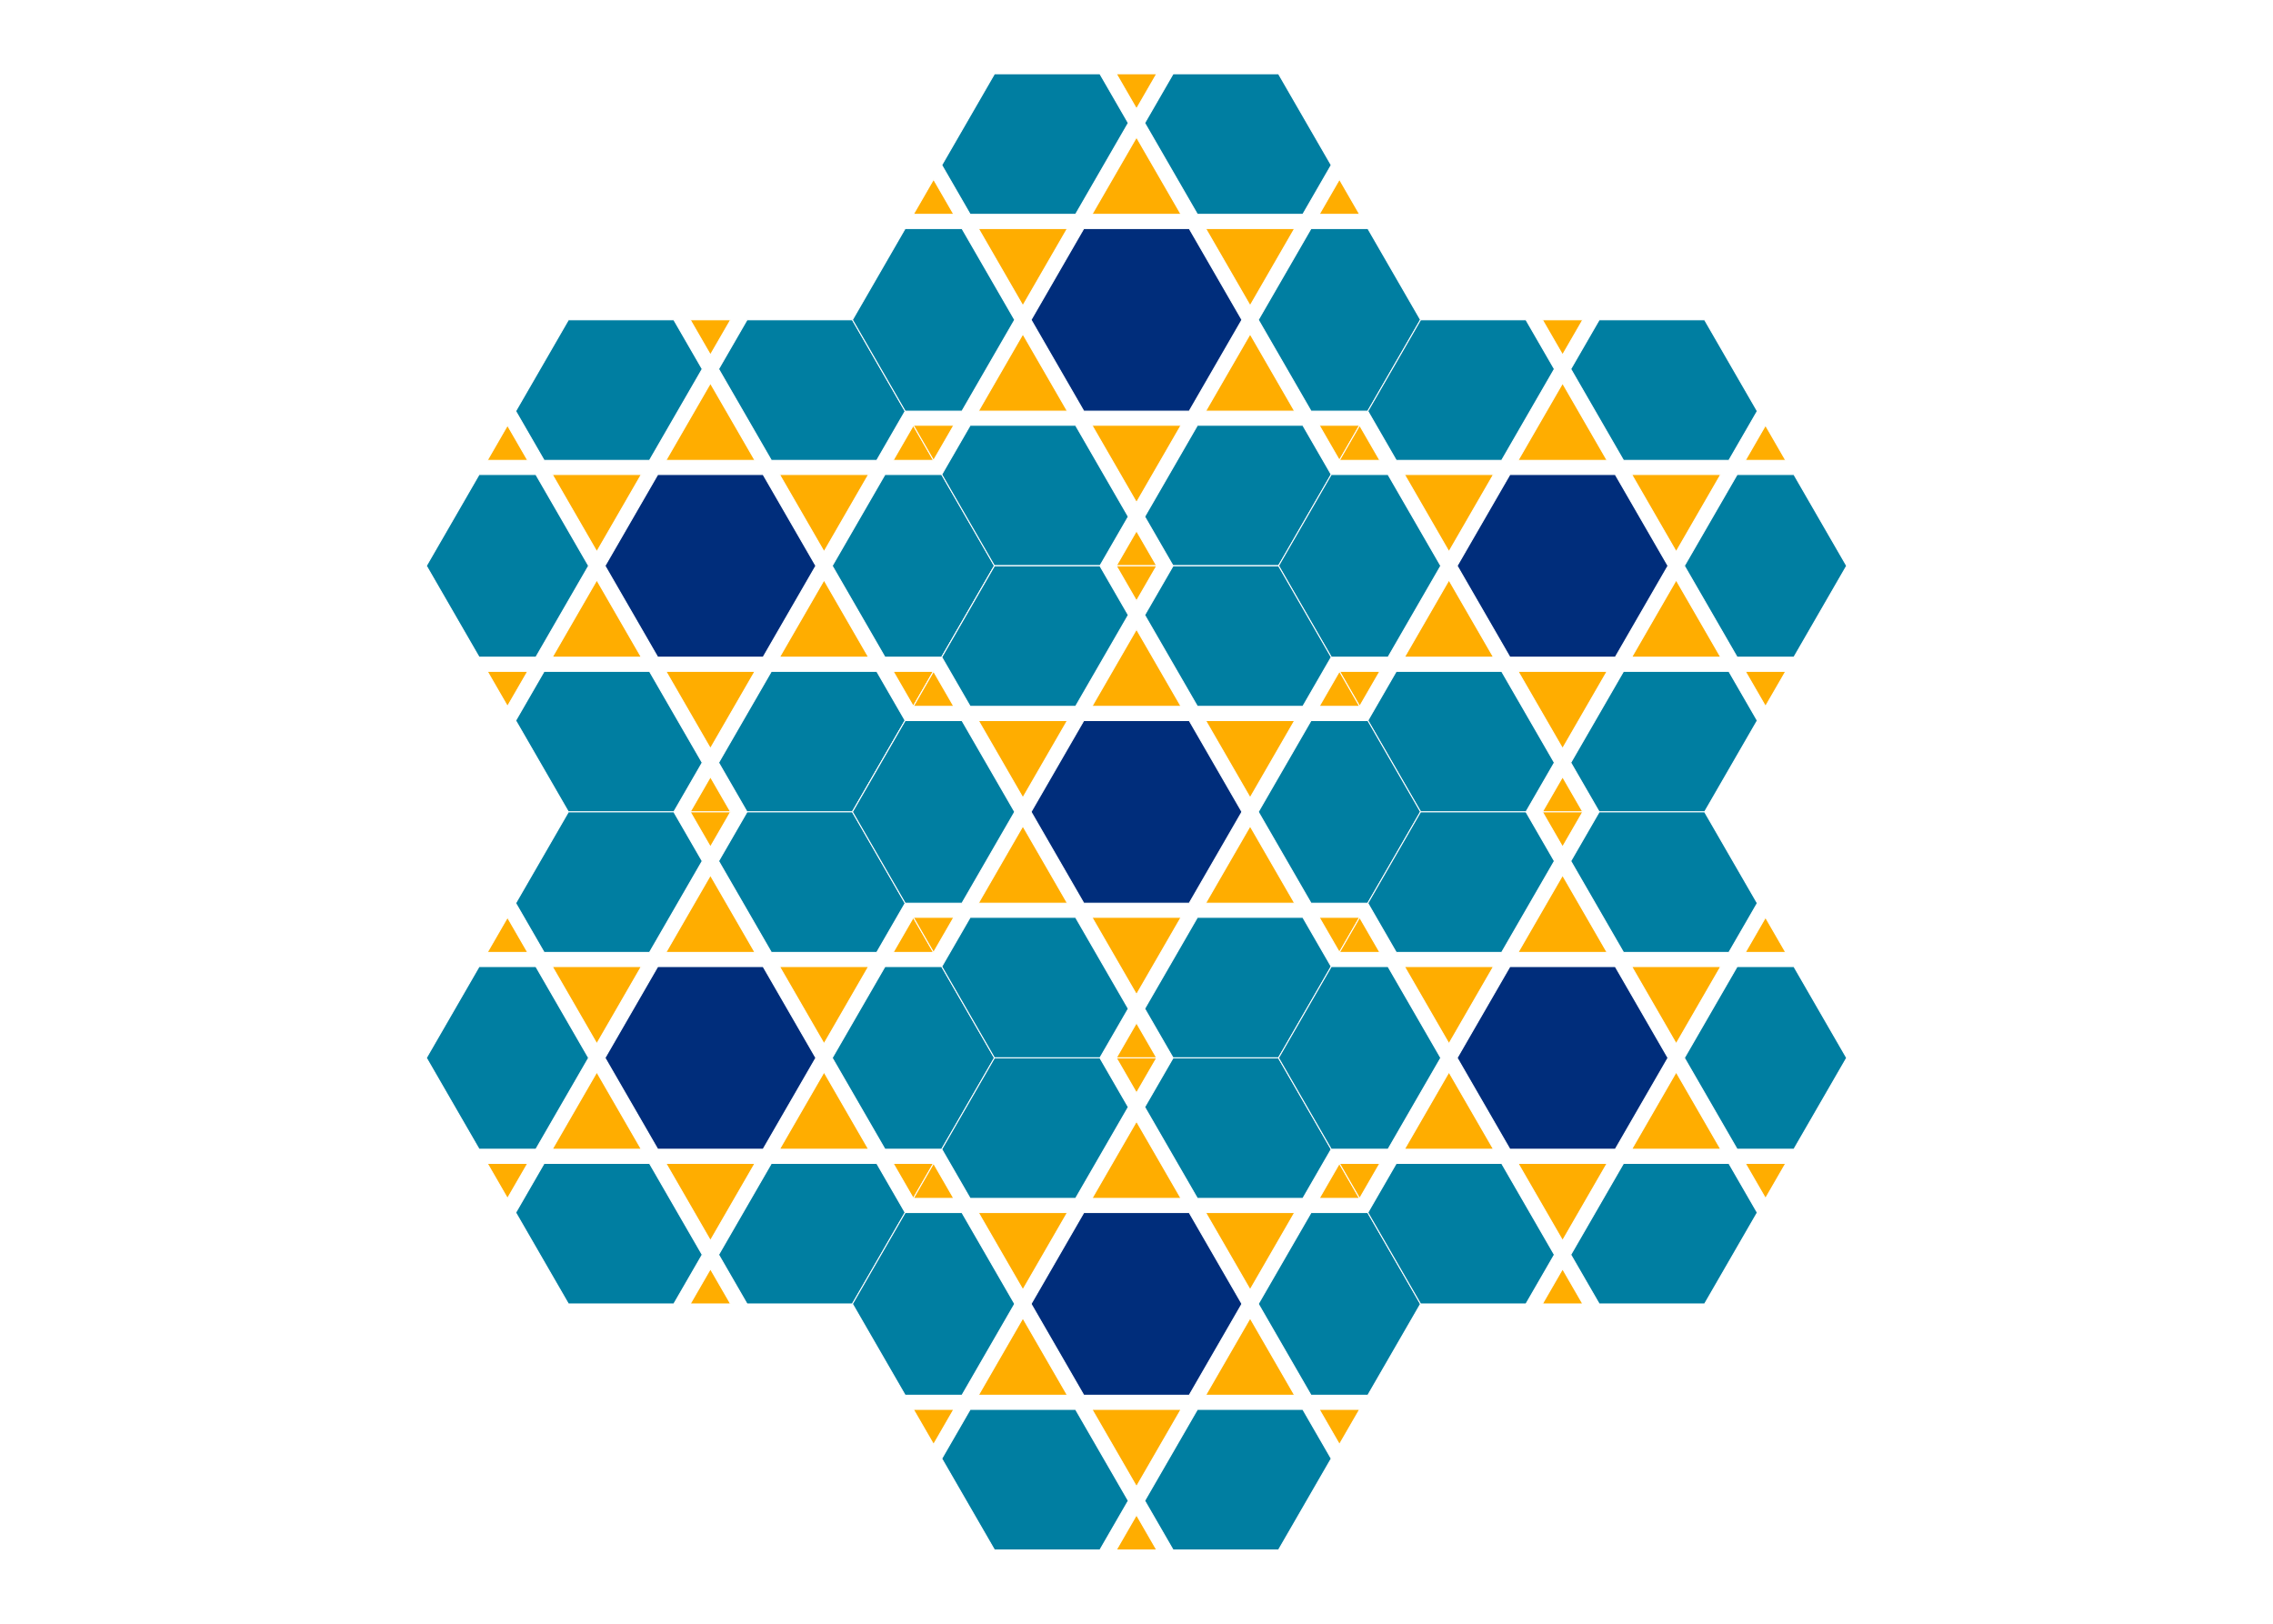 <?xml version="1.0" encoding="UTF-8"?>
<svg xmlns="http://www.w3.org/2000/svg" xmlns:xlink="http://www.w3.org/1999/xlink" width="504pt" height="360pt" viewBox="0 0 504 360" version="1.1">
<g id="surface66">
<rect x="0" y="0" width="504" height="360" style="fill:rgb(100%,100%,100%);fill-opacity:1;stroke:none;"/>
<path style="fill-rule:evenodd;fill:rgb(100%,67.843%,0%);fill-opacity:1;stroke-width:0.213;stroke-linecap:butt;stroke-linejoin:round;stroke:rgb(100%,100%,100%);stroke-opacity:1;stroke-miterlimit:10;" d="M 162.004 180 L 153.043 180 L 157.523 172.238 Z M 162.004 180 "/>
<path style="fill-rule:evenodd;fill:rgb(100%,67.843%,0%);fill-opacity:1;stroke-width:0.213;stroke-linecap:butt;stroke-linejoin:round;stroke:rgb(100%,100%,100%);stroke-opacity:1;stroke-miterlimit:10;" d="M 108.047 148.848 L 117.008 148.848 L 112.527 156.605 Z M 108.047 148.848 "/>
<path style="fill-rule:evenodd;fill:rgb(100%,67.843%,0%);fill-opacity:1;stroke-width:0.213;stroke-linecap:butt;stroke-linejoin:round;stroke:rgb(100%,100%,100%);stroke-opacity:1;stroke-miterlimit:10;" d="M 108.047 102.062 L 112.527 94.301 L 117.008 102.062 Z M 108.047 102.062 "/>
<path style="fill-rule:evenodd;fill:rgb(100%,67.843%,0%);fill-opacity:1;stroke-width:0.213;stroke-linecap:butt;stroke-linejoin:round;stroke:rgb(100%,100%,100%);stroke-opacity:1;stroke-miterlimit:10;" d="M 153.043 70.91 L 162.004 70.91 L 157.523 78.668 Z M 153.043 70.91 "/>
<path style="fill-rule:evenodd;fill:rgb(100%,67.843%,0%);fill-opacity:1;stroke-width:0.213;stroke-linecap:butt;stroke-linejoin:round;stroke:rgb(100%,100%,100%);stroke-opacity:1;stroke-miterlimit:10;" d="M 202.523 94.301 L 207.004 102.062 L 198.043 102.062 Z M 202.523 94.301 "/>
<path style="fill-rule:evenodd;fill:rgb(100%,67.843%,0%);fill-opacity:1;stroke-width:0.213;stroke-linecap:butt;stroke-linejoin:round;stroke:rgb(100%,100%,100%);stroke-opacity:1;stroke-miterlimit:10;" d="M 207.004 148.848 L 202.523 156.605 L 198.043 148.848 Z M 207.004 148.848 "/>
<path style="fill-rule:evenodd;fill:rgb(100%,67.843%,0%);fill-opacity:1;stroke-width:0.213;stroke-linecap:butt;stroke-linejoin:round;stroke:rgb(100%,100%,100%);stroke-opacity:1;stroke-miterlimit:10;" d="M 256.48 125.453 L 247.52 125.453 L 252 117.695 Z M 256.48 125.453 "/>
<path style="fill-rule:evenodd;fill:rgb(100%,67.843%,0%);fill-opacity:1;stroke-width:0.213;stroke-linecap:butt;stroke-linejoin:round;stroke:rgb(100%,100%,100%);stroke-opacity:1;stroke-miterlimit:10;" d="M 202.523 94.301 L 211.484 94.301 L 207.004 102.062 Z M 202.523 94.301 "/>
<path style="fill-rule:evenodd;fill:rgb(100%,67.843%,0%);fill-opacity:1;stroke-width:0.213;stroke-linecap:butt;stroke-linejoin:round;stroke:rgb(100%,100%,100%);stroke-opacity:1;stroke-miterlimit:10;" d="M 202.523 47.516 L 207.004 39.758 L 211.484 47.516 Z M 202.523 47.516 "/>
<path style="fill-rule:evenodd;fill:rgb(100%,67.843%,0%);fill-opacity:1;stroke-width:0.213;stroke-linecap:butt;stroke-linejoin:round;stroke:rgb(100%,100%,100%);stroke-opacity:1;stroke-miterlimit:10;" d="M 247.52 16.363 L 256.48 16.363 L 252 24.125 Z M 247.52 16.363 "/>
<path style="fill-rule:evenodd;fill:rgb(100%,67.843%,0%);fill-opacity:1;stroke-width:0.213;stroke-linecap:butt;stroke-linejoin:round;stroke:rgb(100%,100%,100%);stroke-opacity:1;stroke-miterlimit:10;" d="M 296.996 39.758 L 301.477 47.516 L 292.516 47.516 Z M 296.996 39.758 "/>
<path style="fill-rule:evenodd;fill:rgb(100%,67.843%,0%);fill-opacity:1;stroke-width:0.213;stroke-linecap:butt;stroke-linejoin:round;stroke:rgb(100%,100%,100%);stroke-opacity:1;stroke-miterlimit:10;" d="M 301.477 94.301 L 296.996 102.062 L 292.516 94.301 Z M 301.477 94.301 "/>
<path style="fill-rule:evenodd;fill:rgb(100%,67.843%,0%);fill-opacity:1;stroke-width:0.213;stroke-linecap:butt;stroke-linejoin:round;stroke:rgb(100%,100%,100%);stroke-opacity:1;stroke-miterlimit:10;" d="M 256.48 234.547 L 247.52 234.547 L 252 226.785 Z M 256.48 234.547 "/>
<path style="fill-rule:evenodd;fill:rgb(100%,67.843%,0%);fill-opacity:1;stroke-width:0.213;stroke-linecap:butt;stroke-linejoin:round;stroke:rgb(100%,100%,100%);stroke-opacity:1;stroke-miterlimit:10;" d="M 202.523 203.395 L 211.484 203.395 L 207.004 211.152 Z M 202.523 203.395 "/>
<path style="fill-rule:evenodd;fill:rgb(100%,67.843%,0%);fill-opacity:1;stroke-width:0.213;stroke-linecap:butt;stroke-linejoin:round;stroke:rgb(100%,100%,100%);stroke-opacity:1;stroke-miterlimit:10;" d="M 202.523 156.605 L 207.004 148.848 L 211.484 156.605 Z M 202.523 156.605 "/>
<path style="fill-rule:evenodd;fill:rgb(100%,67.843%,0%);fill-opacity:1;stroke-width:0.213;stroke-linecap:butt;stroke-linejoin:round;stroke:rgb(100%,100%,100%);stroke-opacity:1;stroke-miterlimit:10;" d="M 247.52 125.453 L 256.48 125.453 L 252 133.215 Z M 247.52 125.453 "/>
<path style="fill-rule:evenodd;fill:rgb(100%,67.843%,0%);fill-opacity:1;stroke-width:0.213;stroke-linecap:butt;stroke-linejoin:round;stroke:rgb(100%,100%,100%);stroke-opacity:1;stroke-miterlimit:10;" d="M 296.996 148.848 L 301.477 156.605 L 292.516 156.605 Z M 296.996 148.848 "/>
<path style="fill-rule:evenodd;fill:rgb(100%,67.843%,0%);fill-opacity:1;stroke-width:0.213;stroke-linecap:butt;stroke-linejoin:round;stroke:rgb(100%,100%,100%);stroke-opacity:1;stroke-miterlimit:10;" d="M 301.477 203.395 L 296.996 211.152 L 292.516 203.395 Z M 301.477 203.395 "/>
<path style="fill-rule:evenodd;fill:rgb(100%,67.843%,0%);fill-opacity:1;stroke-width:0.213;stroke-linecap:butt;stroke-linejoin:round;stroke:rgb(100%,100%,100%);stroke-opacity:1;stroke-miterlimit:10;" d="M 350.957 180 L 341.996 180 L 346.477 172.238 Z M 350.957 180 "/>
<path style="fill-rule:evenodd;fill:rgb(100%,67.843%,0%);fill-opacity:1;stroke-width:0.213;stroke-linecap:butt;stroke-linejoin:round;stroke:rgb(100%,100%,100%);stroke-opacity:1;stroke-miterlimit:10;" d="M 296.996 148.848 L 305.957 148.848 L 301.477 156.605 Z M 296.996 148.848 "/>
<path style="fill-rule:evenodd;fill:rgb(100%,67.843%,0%);fill-opacity:1;stroke-width:0.213;stroke-linecap:butt;stroke-linejoin:round;stroke:rgb(100%,100%,100%);stroke-opacity:1;stroke-miterlimit:10;" d="M 296.996 102.062 L 301.477 94.301 L 305.957 102.062 Z M 296.996 102.062 "/>
<path style="fill-rule:evenodd;fill:rgb(100%,67.843%,0%);fill-opacity:1;stroke-width:0.213;stroke-linecap:butt;stroke-linejoin:round;stroke:rgb(100%,100%,100%);stroke-opacity:1;stroke-miterlimit:10;" d="M 341.996 70.91 L 350.957 70.91 L 346.477 78.668 Z M 341.996 70.91 "/>
<path style="fill-rule:evenodd;fill:rgb(100%,67.843%,0%);fill-opacity:1;stroke-width:0.213;stroke-linecap:butt;stroke-linejoin:round;stroke:rgb(100%,100%,100%);stroke-opacity:1;stroke-miterlimit:10;" d="M 391.473 94.301 L 395.953 102.062 L 386.992 102.062 Z M 391.473 94.301 "/>
<path style="fill-rule:evenodd;fill:rgb(100%,67.843%,0%);fill-opacity:1;stroke-width:0.213;stroke-linecap:butt;stroke-linejoin:round;stroke:rgb(100%,100%,100%);stroke-opacity:1;stroke-miterlimit:10;" d="M 395.953 148.848 L 391.473 156.605 L 386.992 148.848 Z M 395.953 148.848 "/>
<path style="fill-rule:evenodd;fill:rgb(100%,67.843%,0%);fill-opacity:1;stroke-width:0.213;stroke-linecap:butt;stroke-linejoin:round;stroke:rgb(100%,100%,100%);stroke-opacity:1;stroke-miterlimit:10;" d="M 162.004 289.09 L 153.043 289.09 L 157.523 281.332 Z M 162.004 289.09 "/>
<path style="fill-rule:evenodd;fill:rgb(100%,67.843%,0%);fill-opacity:1;stroke-width:0.213;stroke-linecap:butt;stroke-linejoin:round;stroke:rgb(100%,100%,100%);stroke-opacity:1;stroke-miterlimit:10;" d="M 108.047 257.938 L 117.008 257.938 L 112.527 265.699 Z M 108.047 257.938 "/>
<path style="fill-rule:evenodd;fill:rgb(100%,67.843%,0%);fill-opacity:1;stroke-width:0.213;stroke-linecap:butt;stroke-linejoin:round;stroke:rgb(100%,100%,100%);stroke-opacity:1;stroke-miterlimit:10;" d="M 108.047 211.152 L 112.527 203.395 L 117.008 211.152 Z M 108.047 211.152 "/>
<path style="fill-rule:evenodd;fill:rgb(100%,67.843%,0%);fill-opacity:1;stroke-width:0.213;stroke-linecap:butt;stroke-linejoin:round;stroke:rgb(100%,100%,100%);stroke-opacity:1;stroke-miterlimit:10;" d="M 153.043 180 L 162.004 180 L 157.523 187.762 Z M 153.043 180 "/>
<path style="fill-rule:evenodd;fill:rgb(100%,67.843%,0%);fill-opacity:1;stroke-width:0.213;stroke-linecap:butt;stroke-linejoin:round;stroke:rgb(100%,100%,100%);stroke-opacity:1;stroke-miterlimit:10;" d="M 202.523 203.395 L 207.004 211.152 L 198.043 211.152 Z M 202.523 203.395 "/>
<path style="fill-rule:evenodd;fill:rgb(100%,67.843%,0%);fill-opacity:1;stroke-width:0.213;stroke-linecap:butt;stroke-linejoin:round;stroke:rgb(100%,100%,100%);stroke-opacity:1;stroke-miterlimit:10;" d="M 207.004 257.938 L 202.523 265.699 L 198.043 257.938 Z M 207.004 257.938 "/>
<path style="fill-rule:evenodd;fill:rgb(100%,67.843%,0%);fill-opacity:1;stroke-width:0.213;stroke-linecap:butt;stroke-linejoin:round;stroke:rgb(100%,100%,100%);stroke-opacity:1;stroke-miterlimit:10;" d="M 256.48 234.547 L 247.52 234.547 L 252 226.785 Z M 256.48 234.547 "/>
<path style="fill-rule:evenodd;fill:rgb(100%,67.843%,0%);fill-opacity:1;stroke-width:0.213;stroke-linecap:butt;stroke-linejoin:round;stroke:rgb(100%,100%,100%);stroke-opacity:1;stroke-miterlimit:10;" d="M 202.523 203.395 L 211.484 203.395 L 207.004 211.152 Z M 202.523 203.395 "/>
<path style="fill-rule:evenodd;fill:rgb(100%,67.843%,0%);fill-opacity:1;stroke-width:0.213;stroke-linecap:butt;stroke-linejoin:round;stroke:rgb(100%,100%,100%);stroke-opacity:1;stroke-miterlimit:10;" d="M 202.523 156.605 L 207.004 148.848 L 211.484 156.605 Z M 202.523 156.605 "/>
<path style="fill-rule:evenodd;fill:rgb(100%,67.843%,0%);fill-opacity:1;stroke-width:0.213;stroke-linecap:butt;stroke-linejoin:round;stroke:rgb(100%,100%,100%);stroke-opacity:1;stroke-miterlimit:10;" d="M 247.52 125.453 L 256.48 125.453 L 252 133.215 Z M 247.52 125.453 "/>
<path style="fill-rule:evenodd;fill:rgb(100%,67.843%,0%);fill-opacity:1;stroke-width:0.213;stroke-linecap:butt;stroke-linejoin:round;stroke:rgb(100%,100%,100%);stroke-opacity:1;stroke-miterlimit:10;" d="M 296.996 148.848 L 301.477 156.605 L 292.516 156.605 Z M 296.996 148.848 "/>
<path style="fill-rule:evenodd;fill:rgb(100%,67.843%,0%);fill-opacity:1;stroke-width:0.213;stroke-linecap:butt;stroke-linejoin:round;stroke:rgb(100%,100%,100%);stroke-opacity:1;stroke-miterlimit:10;" d="M 301.477 203.395 L 296.996 211.152 L 292.516 203.395 Z M 301.477 203.395 "/>
<path style="fill-rule:evenodd;fill:rgb(100%,67.843%,0%);fill-opacity:1;stroke-width:0.213;stroke-linecap:butt;stroke-linejoin:round;stroke:rgb(100%,100%,100%);stroke-opacity:1;stroke-miterlimit:10;" d="M 256.48 343.637 L 247.52 343.637 L 252 335.875 Z M 256.48 343.637 "/>
<path style="fill-rule:evenodd;fill:rgb(100%,67.843%,0%);fill-opacity:1;stroke-width:0.213;stroke-linecap:butt;stroke-linejoin:round;stroke:rgb(100%,100%,100%);stroke-opacity:1;stroke-miterlimit:10;" d="M 202.523 312.484 L 211.484 312.484 L 207.004 320.242 Z M 202.523 312.484 "/>
<path style="fill-rule:evenodd;fill:rgb(100%,67.843%,0%);fill-opacity:1;stroke-width:0.213;stroke-linecap:butt;stroke-linejoin:round;stroke:rgb(100%,100%,100%);stroke-opacity:1;stroke-miterlimit:10;" d="M 202.523 265.699 L 207.004 257.938 L 211.484 265.699 Z M 202.523 265.699 "/>
<path style="fill-rule:evenodd;fill:rgb(100%,67.843%,0%);fill-opacity:1;stroke-width:0.213;stroke-linecap:butt;stroke-linejoin:round;stroke:rgb(100%,100%,100%);stroke-opacity:1;stroke-miterlimit:10;" d="M 247.52 234.547 L 256.48 234.547 L 252 242.305 Z M 247.52 234.547 "/>
<path style="fill-rule:evenodd;fill:rgb(100%,67.843%,0%);fill-opacity:1;stroke-width:0.213;stroke-linecap:butt;stroke-linejoin:round;stroke:rgb(100%,100%,100%);stroke-opacity:1;stroke-miterlimit:10;" d="M 296.996 257.938 L 301.477 265.699 L 292.516 265.699 Z M 296.996 257.938 "/>
<path style="fill-rule:evenodd;fill:rgb(100%,67.843%,0%);fill-opacity:1;stroke-width:0.213;stroke-linecap:butt;stroke-linejoin:round;stroke:rgb(100%,100%,100%);stroke-opacity:1;stroke-miterlimit:10;" d="M 301.477 312.484 L 296.996 320.242 L 292.516 312.484 Z M 301.477 312.484 "/>
<path style="fill-rule:evenodd;fill:rgb(100%,67.843%,0%);fill-opacity:1;stroke-width:0.213;stroke-linecap:butt;stroke-linejoin:round;stroke:rgb(100%,100%,100%);stroke-opacity:1;stroke-miterlimit:10;" d="M 350.957 289.09 L 341.996 289.09 L 346.477 281.332 Z M 350.957 289.09 "/>
<path style="fill-rule:evenodd;fill:rgb(100%,67.843%,0%);fill-opacity:1;stroke-width:0.213;stroke-linecap:butt;stroke-linejoin:round;stroke:rgb(100%,100%,100%);stroke-opacity:1;stroke-miterlimit:10;" d="M 296.996 257.938 L 305.957 257.938 L 301.477 265.699 Z M 296.996 257.938 "/>
<path style="fill-rule:evenodd;fill:rgb(100%,67.843%,0%);fill-opacity:1;stroke-width:0.213;stroke-linecap:butt;stroke-linejoin:round;stroke:rgb(100%,100%,100%);stroke-opacity:1;stroke-miterlimit:10;" d="M 296.996 211.152 L 301.477 203.395 L 305.957 211.152 Z M 296.996 211.152 "/>
<path style="fill-rule:evenodd;fill:rgb(100%,67.843%,0%);fill-opacity:1;stroke-width:0.213;stroke-linecap:butt;stroke-linejoin:round;stroke:rgb(100%,100%,100%);stroke-opacity:1;stroke-miterlimit:10;" d="M 341.996 180 L 350.957 180 L 346.477 187.762 Z M 341.996 180 "/>
<path style="fill-rule:evenodd;fill:rgb(100%,67.843%,0%);fill-opacity:1;stroke-width:0.213;stroke-linecap:butt;stroke-linejoin:round;stroke:rgb(100%,100%,100%);stroke-opacity:1;stroke-miterlimit:10;" d="M 391.473 203.395 L 395.953 211.152 L 386.992 211.152 Z M 391.473 203.395 "/>
<path style="fill-rule:evenodd;fill:rgb(100%,67.843%,0%);fill-opacity:1;stroke-width:0.213;stroke-linecap:butt;stroke-linejoin:round;stroke:rgb(100%,100%,100%);stroke-opacity:1;stroke-miterlimit:10;" d="M 395.953 257.938 L 391.473 265.699 L 386.992 257.938 Z M 395.953 257.938 "/>
<path style="fill-rule:evenodd;fill:rgb(100%,67.843%,0%);fill-opacity:1;stroke-width:0.213;stroke-linecap:butt;stroke-linejoin:round;stroke:rgb(100%,100%,100%);stroke-opacity:1;stroke-miterlimit:10;" d="M 132.332 128.605 L 142.199 145.699 L 122.461 145.699 Z M 132.332 128.605 "/>
<path style="fill-rule:evenodd;fill:rgb(100%,67.843%,0%);fill-opacity:1;stroke-width:0.213;stroke-linecap:butt;stroke-linejoin:round;stroke:rgb(100%,100%,100%);stroke-opacity:1;stroke-miterlimit:10;" d="M 157.523 84.969 L 158.066 85.91 L 167.395 102.062 L 147.656 102.062 Z M 157.523 84.969 "/>
<path style="fill-rule:evenodd;fill:rgb(100%,67.843%,0%);fill-opacity:1;stroke-width:0.213;stroke-linecap:butt;stroke-linejoin:round;stroke:rgb(100%,100%,100%);stroke-opacity:1;stroke-miterlimit:10;" d="M 132.332 122.305 L 122.461 105.211 L 142.199 105.211 L 135.613 116.625 Z M 132.332 122.305 "/>
<path style="fill-rule:evenodd;fill:rgb(100%,67.843%,0%);fill-opacity:1;stroke-width:0.213;stroke-linecap:butt;stroke-linejoin:round;stroke:rgb(100%,100%,100%);stroke-opacity:1;stroke-miterlimit:10;" d="M 192.586 105.211 L 182.719 122.305 L 179.105 116.047 L 172.848 105.211 Z M 192.586 105.211 "/>
<path style="fill-rule:evenodd;fill:rgb(100%,67.843%,0%);fill-opacity:1;stroke-width:0.213;stroke-linecap:butt;stroke-linejoin:round;stroke:rgb(100%,100%,100%);stroke-opacity:1;stroke-miterlimit:10;" d="M 167.395 148.848 L 157.523 165.941 L 147.656 148.848 Z M 167.395 148.848 "/>
<path style="fill-rule:evenodd;fill:rgb(100%,67.843%,0%);fill-opacity:1;stroke-width:0.213;stroke-linecap:butt;stroke-linejoin:round;stroke:rgb(100%,100%,100%);stroke-opacity:1;stroke-miterlimit:10;" d="M 192.586 145.699 L 172.848 145.699 L 182.719 128.605 Z M 192.586 145.699 "/>
<path style="fill-rule:evenodd;fill:rgb(100%,67.843%,0%);fill-opacity:1;stroke-width:0.213;stroke-linecap:butt;stroke-linejoin:round;stroke:rgb(100%,100%,100%);stroke-opacity:1;stroke-miterlimit:10;" d="M 226.805 74.059 L 236.676 91.152 L 216.938 91.152 Z M 226.805 74.059 "/>
<path style="fill-rule:evenodd;fill:rgb(100%,67.843%,0%);fill-opacity:1;stroke-width:0.213;stroke-linecap:butt;stroke-linejoin:round;stroke:rgb(100%,100%,100%);stroke-opacity:1;stroke-miterlimit:10;" d="M 252 30.422 L 252.543 31.363 L 261.871 47.516 L 242.129 47.516 Z M 252 30.422 "/>
<path style="fill-rule:evenodd;fill:rgb(100%,67.843%,0%);fill-opacity:1;stroke-width:0.213;stroke-linecap:butt;stroke-linejoin:round;stroke:rgb(100%,100%,100%);stroke-opacity:1;stroke-miterlimit:10;" d="M 226.805 67.762 L 216.938 50.664 L 236.676 50.664 L 230.086 62.078 Z M 226.805 67.762 "/>
<path style="fill-rule:evenodd;fill:rgb(100%,67.843%,0%);fill-opacity:1;stroke-width:0.213;stroke-linecap:butt;stroke-linejoin:round;stroke:rgb(100%,100%,100%);stroke-opacity:1;stroke-miterlimit:10;" d="M 287.062 50.664 L 277.195 67.762 L 273.582 61.5 L 267.324 50.664 Z M 287.062 50.664 "/>
<path style="fill-rule:evenodd;fill:rgb(100%,67.843%,0%);fill-opacity:1;stroke-width:0.213;stroke-linecap:butt;stroke-linejoin:round;stroke:rgb(100%,100%,100%);stroke-opacity:1;stroke-miterlimit:10;" d="M 261.871 94.301 L 252 111.395 L 242.129 94.301 Z M 261.871 94.301 "/>
<path style="fill-rule:evenodd;fill:rgb(100%,67.843%,0%);fill-opacity:1;stroke-width:0.213;stroke-linecap:butt;stroke-linejoin:round;stroke:rgb(100%,100%,100%);stroke-opacity:1;stroke-miterlimit:10;" d="M 287.062 91.152 L 267.324 91.152 L 277.195 74.059 Z M 287.062 91.152 "/>
<path style="fill-rule:evenodd;fill:rgb(100%,67.843%,0%);fill-opacity:1;stroke-width:0.213;stroke-linecap:butt;stroke-linejoin:round;stroke:rgb(100%,100%,100%);stroke-opacity:1;stroke-miterlimit:10;" d="M 226.805 183.148 L 236.676 200.242 L 216.938 200.242 Z M 226.805 183.148 "/>
<path style="fill-rule:evenodd;fill:rgb(100%,67.843%,0%);fill-opacity:1;stroke-width:0.213;stroke-linecap:butt;stroke-linejoin:round;stroke:rgb(100%,100%,100%);stroke-opacity:1;stroke-miterlimit:10;" d="M 252 139.512 L 252.543 140.453 L 261.871 156.605 L 242.129 156.605 Z M 252 139.512 "/>
<path style="fill-rule:evenodd;fill:rgb(100%,67.843%,0%);fill-opacity:1;stroke-width:0.213;stroke-linecap:butt;stroke-linejoin:round;stroke:rgb(100%,100%,100%);stroke-opacity:1;stroke-miterlimit:10;" d="M 226.805 176.852 L 216.938 159.758 L 236.676 159.758 L 230.086 171.168 Z M 226.805 176.852 "/>
<path style="fill-rule:evenodd;fill:rgb(100%,67.843%,0%);fill-opacity:1;stroke-width:0.213;stroke-linecap:butt;stroke-linejoin:round;stroke:rgb(100%,100%,100%);stroke-opacity:1;stroke-miterlimit:10;" d="M 287.062 159.758 L 277.195 176.852 L 273.582 170.594 L 267.324 159.758 Z M 287.062 159.758 "/>
<path style="fill-rule:evenodd;fill:rgb(100%,67.843%,0%);fill-opacity:1;stroke-width:0.213;stroke-linecap:butt;stroke-linejoin:round;stroke:rgb(100%,100%,100%);stroke-opacity:1;stroke-miterlimit:10;" d="M 261.871 203.395 L 252 220.488 L 242.129 203.395 Z M 261.871 203.395 "/>
<path style="fill-rule:evenodd;fill:rgb(100%,67.843%,0%);fill-opacity:1;stroke-width:0.213;stroke-linecap:butt;stroke-linejoin:round;stroke:rgb(100%,100%,100%);stroke-opacity:1;stroke-miterlimit:10;" d="M 287.062 200.242 L 267.324 200.242 L 277.195 183.148 Z M 287.062 200.242 "/>
<path style="fill-rule:evenodd;fill:rgb(100%,67.843%,0%);fill-opacity:1;stroke-width:0.213;stroke-linecap:butt;stroke-linejoin:round;stroke:rgb(100%,100%,100%);stroke-opacity:1;stroke-miterlimit:10;" d="M 321.281 128.605 L 331.152 145.699 L 311.414 145.699 Z M 321.281 128.605 "/>
<path style="fill-rule:evenodd;fill:rgb(100%,67.843%,0%);fill-opacity:1;stroke-width:0.213;stroke-linecap:butt;stroke-linejoin:round;stroke:rgb(100%,100%,100%);stroke-opacity:1;stroke-miterlimit:10;" d="M 346.477 84.969 L 347.02 85.91 L 356.344 102.062 L 336.605 102.062 Z M 346.477 84.969 "/>
<path style="fill-rule:evenodd;fill:rgb(100%,67.843%,0%);fill-opacity:1;stroke-width:0.213;stroke-linecap:butt;stroke-linejoin:round;stroke:rgb(100%,100%,100%);stroke-opacity:1;stroke-miterlimit:10;" d="M 321.281 122.305 L 311.414 105.211 L 331.152 105.211 L 324.562 116.625 Z M 321.281 122.305 "/>
<path style="fill-rule:evenodd;fill:rgb(100%,67.843%,0%);fill-opacity:1;stroke-width:0.213;stroke-linecap:butt;stroke-linejoin:round;stroke:rgb(100%,100%,100%);stroke-opacity:1;stroke-miterlimit:10;" d="M 381.539 105.211 L 371.668 122.305 L 368.055 116.047 L 361.801 105.211 Z M 381.539 105.211 "/>
<path style="fill-rule:evenodd;fill:rgb(100%,67.843%,0%);fill-opacity:1;stroke-width:0.213;stroke-linecap:butt;stroke-linejoin:round;stroke:rgb(100%,100%,100%);stroke-opacity:1;stroke-miterlimit:10;" d="M 356.344 148.848 L 346.477 165.941 L 336.605 148.848 Z M 356.344 148.848 "/>
<path style="fill-rule:evenodd;fill:rgb(100%,67.843%,0%);fill-opacity:1;stroke-width:0.213;stroke-linecap:butt;stroke-linejoin:round;stroke:rgb(100%,100%,100%);stroke-opacity:1;stroke-miterlimit:10;" d="M 381.539 145.699 L 361.801 145.699 L 371.668 128.605 Z M 381.539 145.699 "/>
<path style="fill-rule:evenodd;fill:rgb(100%,67.843%,0%);fill-opacity:1;stroke-width:0.213;stroke-linecap:butt;stroke-linejoin:round;stroke:rgb(100%,100%,100%);stroke-opacity:1;stroke-miterlimit:10;" d="M 132.332 237.695 L 142.199 254.789 L 122.461 254.789 Z M 132.332 237.695 "/>
<path style="fill-rule:evenodd;fill:rgb(100%,67.843%,0%);fill-opacity:1;stroke-width:0.213;stroke-linecap:butt;stroke-linejoin:round;stroke:rgb(100%,100%,100%);stroke-opacity:1;stroke-miterlimit:10;" d="M 157.523 194.059 L 158.066 195 L 167.395 211.152 L 147.656 211.152 Z M 157.523 194.059 "/>
<path style="fill-rule:evenodd;fill:rgb(100%,67.843%,0%);fill-opacity:1;stroke-width:0.213;stroke-linecap:butt;stroke-linejoin:round;stroke:rgb(100%,100%,100%);stroke-opacity:1;stroke-miterlimit:10;" d="M 132.332 231.395 L 122.461 214.301 L 142.199 214.301 L 135.613 225.715 Z M 132.332 231.395 "/>
<path style="fill-rule:evenodd;fill:rgb(100%,67.843%,0%);fill-opacity:1;stroke-width:0.213;stroke-linecap:butt;stroke-linejoin:round;stroke:rgb(100%,100%,100%);stroke-opacity:1;stroke-miterlimit:10;" d="M 192.586 214.301 L 182.719 231.395 L 179.105 225.137 L 172.848 214.301 Z M 192.586 214.301 "/>
<path style="fill-rule:evenodd;fill:rgb(100%,67.843%,0%);fill-opacity:1;stroke-width:0.213;stroke-linecap:butt;stroke-linejoin:round;stroke:rgb(100%,100%,100%);stroke-opacity:1;stroke-miterlimit:10;" d="M 167.395 257.938 L 157.523 275.031 L 147.656 257.938 Z M 167.395 257.938 "/>
<path style="fill-rule:evenodd;fill:rgb(100%,67.843%,0%);fill-opacity:1;stroke-width:0.213;stroke-linecap:butt;stroke-linejoin:round;stroke:rgb(100%,100%,100%);stroke-opacity:1;stroke-miterlimit:10;" d="M 192.586 254.789 L 172.848 254.789 L 182.719 237.695 Z M 192.586 254.789 "/>
<path style="fill-rule:evenodd;fill:rgb(100%,67.843%,0%);fill-opacity:1;stroke-width:0.213;stroke-linecap:butt;stroke-linejoin:round;stroke:rgb(100%,100%,100%);stroke-opacity:1;stroke-miterlimit:10;" d="M 226.805 183.148 L 236.676 200.242 L 216.938 200.242 Z M 226.805 183.148 "/>
<path style="fill-rule:evenodd;fill:rgb(100%,67.843%,0%);fill-opacity:1;stroke-width:0.213;stroke-linecap:butt;stroke-linejoin:round;stroke:rgb(100%,100%,100%);stroke-opacity:1;stroke-miterlimit:10;" d="M 252 139.512 L 252.543 140.453 L 261.871 156.605 L 242.129 156.605 Z M 252 139.512 "/>
<path style="fill-rule:evenodd;fill:rgb(100%,67.843%,0%);fill-opacity:1;stroke-width:0.213;stroke-linecap:butt;stroke-linejoin:round;stroke:rgb(100%,100%,100%);stroke-opacity:1;stroke-miterlimit:10;" d="M 226.805 176.852 L 216.938 159.758 L 236.676 159.758 L 230.086 171.168 Z M 226.805 176.852 "/>
<path style="fill-rule:evenodd;fill:rgb(100%,67.843%,0%);fill-opacity:1;stroke-width:0.213;stroke-linecap:butt;stroke-linejoin:round;stroke:rgb(100%,100%,100%);stroke-opacity:1;stroke-miterlimit:10;" d="M 287.062 159.758 L 277.195 176.852 L 273.582 170.594 L 267.324 159.758 Z M 287.062 159.758 "/>
<path style="fill-rule:evenodd;fill:rgb(100%,67.843%,0%);fill-opacity:1;stroke-width:0.213;stroke-linecap:butt;stroke-linejoin:round;stroke:rgb(100%,100%,100%);stroke-opacity:1;stroke-miterlimit:10;" d="M 261.871 203.395 L 252 220.488 L 242.129 203.395 Z M 261.871 203.395 "/>
<path style="fill-rule:evenodd;fill:rgb(100%,67.843%,0%);fill-opacity:1;stroke-width:0.213;stroke-linecap:butt;stroke-linejoin:round;stroke:rgb(100%,100%,100%);stroke-opacity:1;stroke-miterlimit:10;" d="M 287.062 200.242 L 267.324 200.242 L 277.195 183.148 Z M 287.062 200.242 "/>
<path style="fill-rule:evenodd;fill:rgb(100%,67.843%,0%);fill-opacity:1;stroke-width:0.213;stroke-linecap:butt;stroke-linejoin:round;stroke:rgb(100%,100%,100%);stroke-opacity:1;stroke-miterlimit:10;" d="M 226.805 292.238 L 236.676 309.336 L 216.938 309.336 Z M 226.805 292.238 "/>
<path style="fill-rule:evenodd;fill:rgb(100%,67.843%,0%);fill-opacity:1;stroke-width:0.213;stroke-linecap:butt;stroke-linejoin:round;stroke:rgb(100%,100%,100%);stroke-opacity:1;stroke-miterlimit:10;" d="M 252 248.605 L 252.543 249.547 L 261.871 265.699 L 242.129 265.699 Z M 252 248.605 "/>
<path style="fill-rule:evenodd;fill:rgb(100%,67.843%,0%);fill-opacity:1;stroke-width:0.213;stroke-linecap:butt;stroke-linejoin:round;stroke:rgb(100%,100%,100%);stroke-opacity:1;stroke-miterlimit:10;" d="M 226.805 285.941 L 216.938 268.848 L 236.676 268.848 L 230.086 280.262 Z M 226.805 285.941 "/>
<path style="fill-rule:evenodd;fill:rgb(100%,67.843%,0%);fill-opacity:1;stroke-width:0.213;stroke-linecap:butt;stroke-linejoin:round;stroke:rgb(100%,100%,100%);stroke-opacity:1;stroke-miterlimit:10;" d="M 287.062 268.848 L 277.195 285.941 L 273.582 279.684 L 267.324 268.848 Z M 287.062 268.848 "/>
<path style="fill-rule:evenodd;fill:rgb(100%,67.843%,0%);fill-opacity:1;stroke-width:0.213;stroke-linecap:butt;stroke-linejoin:round;stroke:rgb(100%,100%,100%);stroke-opacity:1;stroke-miterlimit:10;" d="M 261.871 312.484 L 252 329.578 L 242.129 312.484 Z M 261.871 312.484 "/>
<path style="fill-rule:evenodd;fill:rgb(100%,67.843%,0%);fill-opacity:1;stroke-width:0.213;stroke-linecap:butt;stroke-linejoin:round;stroke:rgb(100%,100%,100%);stroke-opacity:1;stroke-miterlimit:10;" d="M 287.062 309.336 L 267.324 309.336 L 277.195 292.238 Z M 287.062 309.336 "/>
<path style="fill-rule:evenodd;fill:rgb(100%,67.843%,0%);fill-opacity:1;stroke-width:0.213;stroke-linecap:butt;stroke-linejoin:round;stroke:rgb(100%,100%,100%);stroke-opacity:1;stroke-miterlimit:10;" d="M 321.281 237.695 L 331.152 254.789 L 311.414 254.789 Z M 321.281 237.695 "/>
<path style="fill-rule:evenodd;fill:rgb(100%,67.843%,0%);fill-opacity:1;stroke-width:0.213;stroke-linecap:butt;stroke-linejoin:round;stroke:rgb(100%,100%,100%);stroke-opacity:1;stroke-miterlimit:10;" d="M 346.477 194.059 L 347.02 195 L 356.344 211.152 L 336.605 211.152 Z M 346.477 194.059 "/>
<path style="fill-rule:evenodd;fill:rgb(100%,67.843%,0%);fill-opacity:1;stroke-width:0.213;stroke-linecap:butt;stroke-linejoin:round;stroke:rgb(100%,100%,100%);stroke-opacity:1;stroke-miterlimit:10;" d="M 321.281 231.395 L 311.414 214.301 L 331.152 214.301 L 324.562 225.715 Z M 321.281 231.395 "/>
<path style="fill-rule:evenodd;fill:rgb(100%,67.843%,0%);fill-opacity:1;stroke-width:0.213;stroke-linecap:butt;stroke-linejoin:round;stroke:rgb(100%,100%,100%);stroke-opacity:1;stroke-miterlimit:10;" d="M 381.539 214.301 L 371.668 231.395 L 368.055 225.137 L 361.801 214.301 Z M 381.539 214.301 "/>
<path style="fill-rule:evenodd;fill:rgb(100%,67.843%,0%);fill-opacity:1;stroke-width:0.213;stroke-linecap:butt;stroke-linejoin:round;stroke:rgb(100%,100%,100%);stroke-opacity:1;stroke-miterlimit:10;" d="M 356.344 257.938 L 346.477 275.031 L 336.605 257.938 Z M 356.344 257.938 "/>
<path style="fill-rule:evenodd;fill:rgb(100%,67.843%,0%);fill-opacity:1;stroke-width:0.213;stroke-linecap:butt;stroke-linejoin:round;stroke:rgb(100%,100%,100%);stroke-opacity:1;stroke-miterlimit:10;" d="M 381.539 254.789 L 361.801 254.789 L 371.668 237.695 Z M 381.539 254.789 "/>
<path style="fill-rule:evenodd;fill:rgb(0%,49.412%,63.137%);fill-opacity:1;stroke-width:0.213;stroke-linecap:butt;stroke-linejoin:round;stroke:rgb(100%,100%,100%);stroke-opacity:1;stroke-miterlimit:10;" d="M 149.406 180 L 126.031 180 L 114.344 159.758 L 114.801 158.969 L 120.645 148.848 L 144.02 148.848 L 155.707 169.09 L 149.863 179.211 Z M 149.406 180 "/>
<path style="fill-rule:evenodd;fill:rgb(0%,49.412%,63.137%);fill-opacity:1;stroke-width:0.213;stroke-linecap:butt;stroke-linejoin:round;stroke:rgb(100%,100%,100%);stroke-opacity:1;stroke-miterlimit:10;" d="M 106.227 145.699 L 94.539 125.453 L 106.227 105.211 L 118.824 105.211 L 130.512 125.453 L 118.824 145.699 Z M 106.227 145.699 "/>
<path style="fill-rule:evenodd;fill:rgb(0%,49.412%,63.137%);fill-opacity:1;stroke-width:0.213;stroke-linecap:butt;stroke-linejoin:round;stroke:rgb(100%,100%,100%);stroke-opacity:1;stroke-miterlimit:10;" d="M 114.344 91.152 L 126.031 70.91 L 149.406 70.91 L 149.863 71.695 L 155.707 81.816 L 144.02 102.062 L 120.645 102.062 L 114.801 91.941 Z M 114.344 91.152 "/>
<path style="fill-rule:evenodd;fill:rgb(0%,49.412%,63.137%);fill-opacity:1;stroke-width:0.213;stroke-linecap:butt;stroke-linejoin:round;stroke:rgb(100%,100%,100%);stroke-opacity:1;stroke-miterlimit:10;" d="M 165.641 70.91 L 189.016 70.91 L 200.703 91.152 L 200.25 91.941 L 199.355 93.484 L 194.406 102.062 L 171.031 102.062 L 159.344 81.816 L 165.188 71.695 Z M 165.641 70.91 "/>
<path style="fill-rule:evenodd;fill:rgb(0%,49.412%,63.137%);fill-opacity:1;stroke-width:0.213;stroke-linecap:butt;stroke-linejoin:round;stroke:rgb(100%,100%,100%);stroke-opacity:1;stroke-miterlimit:10;" d="M 208.82 105.211 L 220.508 125.453 L 208.82 145.699 L 196.223 145.699 L 184.535 125.453 L 196.223 105.211 Z M 208.82 105.211 "/>
<path style="fill-rule:evenodd;fill:rgb(0%,49.412%,63.137%);fill-opacity:1;stroke-width:0.213;stroke-linecap:butt;stroke-linejoin:round;stroke:rgb(100%,100%,100%);stroke-opacity:1;stroke-miterlimit:10;" d="M 200.703 159.758 L 189.016 180 L 165.641 180 L 165.188 179.211 L 159.344 169.09 L 171.031 148.848 L 194.406 148.848 L 200.25 158.969 Z M 200.703 159.758 "/>
<path style="fill-rule:evenodd;fill:rgb(0%,49.412%,63.137%);fill-opacity:1;stroke-width:0.213;stroke-linecap:butt;stroke-linejoin:round;stroke:rgb(100%,100%,100%);stroke-opacity:1;stroke-miterlimit:10;" d="M 243.883 125.453 L 220.508 125.453 L 208.82 105.211 L 209.273 104.422 L 215.117 94.301 L 238.496 94.301 L 250.184 114.547 L 244.34 124.668 Z M 243.883 125.453 "/>
<path style="fill-rule:evenodd;fill:rgb(0%,49.412%,63.137%);fill-opacity:1;stroke-width:0.213;stroke-linecap:butt;stroke-linejoin:round;stroke:rgb(100%,100%,100%);stroke-opacity:1;stroke-miterlimit:10;" d="M 200.703 91.152 L 189.016 70.91 L 200.703 50.664 L 213.301 50.664 L 224.988 70.91 L 213.301 91.152 Z M 200.703 91.152 "/>
<path style="fill-rule:evenodd;fill:rgb(0%,49.412%,63.137%);fill-opacity:1;stroke-width:0.213;stroke-linecap:butt;stroke-linejoin:round;stroke:rgb(100%,100%,100%);stroke-opacity:1;stroke-miterlimit:10;" d="M 208.82 36.605 L 220.508 16.363 L 243.883 16.363 L 244.34 17.152 L 250.184 27.273 L 238.496 47.516 L 215.117 47.516 L 209.273 37.395 Z M 208.82 36.605 "/>
<path style="fill-rule:evenodd;fill:rgb(0%,49.412%,63.137%);fill-opacity:1;stroke-width:0.213;stroke-linecap:butt;stroke-linejoin:round;stroke:rgb(100%,100%,100%);stroke-opacity:1;stroke-miterlimit:10;" d="M 260.117 16.363 L 283.492 16.363 L 295.18 36.605 L 294.727 37.395 L 293.832 38.941 L 288.883 47.516 L 265.504 47.516 L 253.816 27.273 L 259.66 17.152 Z M 260.117 16.363 "/>
<path style="fill-rule:evenodd;fill:rgb(0%,49.412%,63.137%);fill-opacity:1;stroke-width:0.213;stroke-linecap:butt;stroke-linejoin:round;stroke:rgb(100%,100%,100%);stroke-opacity:1;stroke-miterlimit:10;" d="M 303.297 50.664 L 314.984 70.91 L 303.297 91.152 L 290.699 91.152 L 279.012 70.91 L 290.699 50.664 Z M 303.297 50.664 "/>
<path style="fill-rule:evenodd;fill:rgb(0%,49.412%,63.137%);fill-opacity:1;stroke-width:0.213;stroke-linecap:butt;stroke-linejoin:round;stroke:rgb(100%,100%,100%);stroke-opacity:1;stroke-miterlimit:10;" d="M 295.18 105.211 L 283.492 125.453 L 260.117 125.453 L 259.66 124.668 L 253.816 114.547 L 265.504 94.301 L 288.883 94.301 L 294.727 104.422 Z M 295.18 105.211 "/>
<path style="fill-rule:evenodd;fill:rgb(0%,49.412%,63.137%);fill-opacity:1;stroke-width:0.213;stroke-linecap:butt;stroke-linejoin:round;stroke:rgb(100%,100%,100%);stroke-opacity:1;stroke-miterlimit:10;" d="M 243.883 234.547 L 220.508 234.547 L 208.82 214.301 L 209.273 213.516 L 215.117 203.395 L 238.496 203.395 L 250.184 223.637 L 244.34 233.758 Z M 243.883 234.547 "/>
<path style="fill-rule:evenodd;fill:rgb(0%,49.412%,63.137%);fill-opacity:1;stroke-width:0.213;stroke-linecap:butt;stroke-linejoin:round;stroke:rgb(100%,100%,100%);stroke-opacity:1;stroke-miterlimit:10;" d="M 200.703 200.242 L 189.016 180 L 200.703 159.758 L 213.301 159.758 L 224.988 180 L 213.301 200.242 Z M 200.703 200.242 "/>
<path style="fill-rule:evenodd;fill:rgb(0%,49.412%,63.137%);fill-opacity:1;stroke-width:0.213;stroke-linecap:butt;stroke-linejoin:round;stroke:rgb(100%,100%,100%);stroke-opacity:1;stroke-miterlimit:10;" d="M 208.82 145.699 L 220.508 125.453 L 243.883 125.453 L 244.34 126.242 L 250.184 136.363 L 238.496 156.605 L 215.117 156.605 L 209.273 146.484 Z M 208.82 145.699 "/>
<path style="fill-rule:evenodd;fill:rgb(0%,49.412%,63.137%);fill-opacity:1;stroke-width:0.213;stroke-linecap:butt;stroke-linejoin:round;stroke:rgb(100%,100%,100%);stroke-opacity:1;stroke-miterlimit:10;" d="M 260.117 125.453 L 283.492 125.453 L 295.18 145.699 L 294.727 146.484 L 293.832 148.031 L 288.883 156.605 L 265.504 156.605 L 253.816 136.363 L 259.66 126.242 Z M 260.117 125.453 "/>
<path style="fill-rule:evenodd;fill:rgb(0%,49.412%,63.137%);fill-opacity:1;stroke-width:0.213;stroke-linecap:butt;stroke-linejoin:round;stroke:rgb(100%,100%,100%);stroke-opacity:1;stroke-miterlimit:10;" d="M 303.297 159.758 L 314.984 180 L 303.297 200.242 L 290.699 200.242 L 279.012 180 L 290.699 159.758 Z M 303.297 159.758 "/>
<path style="fill-rule:evenodd;fill:rgb(0%,49.412%,63.137%);fill-opacity:1;stroke-width:0.213;stroke-linecap:butt;stroke-linejoin:round;stroke:rgb(100%,100%,100%);stroke-opacity:1;stroke-miterlimit:10;" d="M 295.18 214.301 L 283.492 234.547 L 260.117 234.547 L 259.66 233.758 L 253.816 223.637 L 265.504 203.395 L 288.883 203.395 L 294.727 213.516 Z M 295.18 214.301 "/>
<path style="fill-rule:evenodd;fill:rgb(0%,49.412%,63.137%);fill-opacity:1;stroke-width:0.213;stroke-linecap:butt;stroke-linejoin:round;stroke:rgb(100%,100%,100%);stroke-opacity:1;stroke-miterlimit:10;" d="M 338.359 180 L 314.984 180 L 303.297 159.758 L 303.75 158.969 L 309.594 148.848 L 332.969 148.848 L 344.656 169.09 L 338.812 179.211 Z M 338.359 180 "/>
<path style="fill-rule:evenodd;fill:rgb(0%,49.412%,63.137%);fill-opacity:1;stroke-width:0.213;stroke-linecap:butt;stroke-linejoin:round;stroke:rgb(100%,100%,100%);stroke-opacity:1;stroke-miterlimit:10;" d="M 295.18 145.699 L 283.492 125.453 L 295.18 105.211 L 307.777 105.211 L 319.465 125.453 L 307.777 145.699 Z M 295.18 145.699 "/>
<path style="fill-rule:evenodd;fill:rgb(0%,49.412%,63.137%);fill-opacity:1;stroke-width:0.213;stroke-linecap:butt;stroke-linejoin:round;stroke:rgb(100%,100%,100%);stroke-opacity:1;stroke-miterlimit:10;" d="M 303.297 91.152 L 314.984 70.91 L 338.359 70.91 L 338.812 71.695 L 344.656 81.816 L 332.969 102.062 L 309.594 102.062 L 303.75 91.941 Z M 303.297 91.152 "/>
<path style="fill-rule:evenodd;fill:rgb(0%,49.412%,63.137%);fill-opacity:1;stroke-width:0.213;stroke-linecap:butt;stroke-linejoin:round;stroke:rgb(100%,100%,100%);stroke-opacity:1;stroke-miterlimit:10;" d="M 354.594 70.91 L 377.969 70.91 L 389.656 91.152 L 389.199 91.941 L 388.309 93.484 L 383.355 102.062 L 359.98 102.062 L 348.293 81.816 L 354.137 71.695 Z M 354.594 70.91 "/>
<path style="fill-rule:evenodd;fill:rgb(0%,49.412%,63.137%);fill-opacity:1;stroke-width:0.213;stroke-linecap:butt;stroke-linejoin:round;stroke:rgb(100%,100%,100%);stroke-opacity:1;stroke-miterlimit:10;" d="M 397.773 105.211 L 409.461 125.453 L 397.773 145.699 L 385.176 145.699 L 373.488 125.453 L 385.176 105.211 Z M 397.773 105.211 "/>
<path style="fill-rule:evenodd;fill:rgb(0%,49.412%,63.137%);fill-opacity:1;stroke-width:0.213;stroke-linecap:butt;stroke-linejoin:round;stroke:rgb(100%,100%,100%);stroke-opacity:1;stroke-miterlimit:10;" d="M 389.656 159.758 L 377.969 180 L 354.594 180 L 354.137 179.211 L 348.293 169.09 L 359.98 148.848 L 383.355 148.848 L 389.199 158.969 Z M 389.656 159.758 "/>
<path style="fill-rule:evenodd;fill:rgb(0%,49.412%,63.137%);fill-opacity:1;stroke-width:0.213;stroke-linecap:butt;stroke-linejoin:round;stroke:rgb(100%,100%,100%);stroke-opacity:1;stroke-miterlimit:10;" d="M 149.406 289.09 L 126.031 289.09 L 114.344 268.848 L 114.801 268.059 L 120.645 257.938 L 144.02 257.938 L 155.707 278.184 L 149.863 288.305 Z M 149.406 289.09 "/>
<path style="fill-rule:evenodd;fill:rgb(0%,49.412%,63.137%);fill-opacity:1;stroke-width:0.213;stroke-linecap:butt;stroke-linejoin:round;stroke:rgb(100%,100%,100%);stroke-opacity:1;stroke-miterlimit:10;" d="M 106.227 254.789 L 94.539 234.547 L 106.227 214.301 L 118.824 214.301 L 130.512 234.547 L 118.824 254.789 Z M 106.227 254.789 "/>
<path style="fill-rule:evenodd;fill:rgb(0%,49.412%,63.137%);fill-opacity:1;stroke-width:0.213;stroke-linecap:butt;stroke-linejoin:round;stroke:rgb(100%,100%,100%);stroke-opacity:1;stroke-miterlimit:10;" d="M 114.344 200.242 L 126.031 180 L 149.406 180 L 149.863 180.789 L 155.707 190.91 L 144.02 211.152 L 120.645 211.152 L 114.801 201.031 Z M 114.344 200.242 "/>
<path style="fill-rule:evenodd;fill:rgb(0%,49.412%,63.137%);fill-opacity:1;stroke-width:0.213;stroke-linecap:butt;stroke-linejoin:round;stroke:rgb(100%,100%,100%);stroke-opacity:1;stroke-miterlimit:10;" d="M 165.641 180 L 189.016 180 L 200.703 200.242 L 200.25 201.031 L 199.355 202.578 L 194.406 211.152 L 171.031 211.152 L 159.344 190.91 L 165.188 180.789 Z M 165.641 180 "/>
<path style="fill-rule:evenodd;fill:rgb(0%,49.412%,63.137%);fill-opacity:1;stroke-width:0.213;stroke-linecap:butt;stroke-linejoin:round;stroke:rgb(100%,100%,100%);stroke-opacity:1;stroke-miterlimit:10;" d="M 208.82 214.301 L 220.508 234.547 L 208.82 254.789 L 196.223 254.789 L 184.535 234.547 L 196.223 214.301 Z M 208.82 214.301 "/>
<path style="fill-rule:evenodd;fill:rgb(0%,49.412%,63.137%);fill-opacity:1;stroke-width:0.213;stroke-linecap:butt;stroke-linejoin:round;stroke:rgb(100%,100%,100%);stroke-opacity:1;stroke-miterlimit:10;" d="M 200.703 268.848 L 189.016 289.09 L 165.641 289.09 L 165.188 288.305 L 159.344 278.184 L 171.031 257.938 L 194.406 257.938 L 200.25 268.059 Z M 200.703 268.848 "/>
<path style="fill-rule:evenodd;fill:rgb(0%,49.412%,63.137%);fill-opacity:1;stroke-width:0.213;stroke-linecap:butt;stroke-linejoin:round;stroke:rgb(100%,100%,100%);stroke-opacity:1;stroke-miterlimit:10;" d="M 243.883 234.547 L 220.508 234.547 L 208.82 214.301 L 209.273 213.516 L 215.117 203.395 L 238.496 203.395 L 250.184 223.637 L 244.34 233.758 Z M 243.883 234.547 "/>
<path style="fill-rule:evenodd;fill:rgb(0%,49.412%,63.137%);fill-opacity:1;stroke-width:0.213;stroke-linecap:butt;stroke-linejoin:round;stroke:rgb(100%,100%,100%);stroke-opacity:1;stroke-miterlimit:10;" d="M 200.703 200.242 L 189.016 180 L 200.703 159.758 L 213.301 159.758 L 224.988 180 L 213.301 200.242 Z M 200.703 200.242 "/>
<path style="fill-rule:evenodd;fill:rgb(0%,49.412%,63.137%);fill-opacity:1;stroke-width:0.213;stroke-linecap:butt;stroke-linejoin:round;stroke:rgb(100%,100%,100%);stroke-opacity:1;stroke-miterlimit:10;" d="M 208.82 145.699 L 220.508 125.453 L 243.883 125.453 L 244.34 126.242 L 250.184 136.363 L 238.496 156.605 L 215.117 156.605 L 209.273 146.484 Z M 208.82 145.699 "/>
<path style="fill-rule:evenodd;fill:rgb(0%,49.412%,63.137%);fill-opacity:1;stroke-width:0.213;stroke-linecap:butt;stroke-linejoin:round;stroke:rgb(100%,100%,100%);stroke-opacity:1;stroke-miterlimit:10;" d="M 260.117 125.453 L 283.492 125.453 L 295.18 145.699 L 294.727 146.484 L 293.832 148.031 L 288.883 156.605 L 265.504 156.605 L 253.816 136.363 L 259.66 126.242 Z M 260.117 125.453 "/>
<path style="fill-rule:evenodd;fill:rgb(0%,49.412%,63.137%);fill-opacity:1;stroke-width:0.213;stroke-linecap:butt;stroke-linejoin:round;stroke:rgb(100%,100%,100%);stroke-opacity:1;stroke-miterlimit:10;" d="M 303.297 159.758 L 314.984 180 L 303.297 200.242 L 290.699 200.242 L 279.012 180 L 290.699 159.758 Z M 303.297 159.758 "/>
<path style="fill-rule:evenodd;fill:rgb(0%,49.412%,63.137%);fill-opacity:1;stroke-width:0.213;stroke-linecap:butt;stroke-linejoin:round;stroke:rgb(100%,100%,100%);stroke-opacity:1;stroke-miterlimit:10;" d="M 295.18 214.301 L 283.492 234.547 L 260.117 234.547 L 259.66 233.758 L 253.816 223.637 L 265.504 203.395 L 288.883 203.395 L 294.727 213.516 Z M 295.18 214.301 "/>
<path style="fill-rule:evenodd;fill:rgb(0%,49.412%,63.137%);fill-opacity:1;stroke-width:0.213;stroke-linecap:butt;stroke-linejoin:round;stroke:rgb(100%,100%,100%);stroke-opacity:1;stroke-miterlimit:10;" d="M 243.883 343.637 L 220.508 343.637 L 208.82 323.395 L 209.273 322.605 L 215.117 312.484 L 238.496 312.484 L 250.184 332.727 L 244.34 342.848 Z M 243.883 343.637 "/>
<path style="fill-rule:evenodd;fill:rgb(0%,49.412%,63.137%);fill-opacity:1;stroke-width:0.213;stroke-linecap:butt;stroke-linejoin:round;stroke:rgb(100%,100%,100%);stroke-opacity:1;stroke-miterlimit:10;" d="M 200.703 309.336 L 189.016 289.09 L 200.703 268.848 L 213.301 268.848 L 224.988 289.09 L 213.301 309.336 Z M 200.703 309.336 "/>
<path style="fill-rule:evenodd;fill:rgb(0%,49.412%,63.137%);fill-opacity:1;stroke-width:0.213;stroke-linecap:butt;stroke-linejoin:round;stroke:rgb(100%,100%,100%);stroke-opacity:1;stroke-miterlimit:10;" d="M 208.82 254.789 L 220.508 234.547 L 243.883 234.547 L 244.34 235.332 L 250.184 245.453 L 238.496 265.699 L 215.117 265.699 L 209.273 255.578 Z M 208.82 254.789 "/>
<path style="fill-rule:evenodd;fill:rgb(0%,49.412%,63.137%);fill-opacity:1;stroke-width:0.213;stroke-linecap:butt;stroke-linejoin:round;stroke:rgb(100%,100%,100%);stroke-opacity:1;stroke-miterlimit:10;" d="M 260.117 234.547 L 283.492 234.547 L 295.18 254.789 L 294.727 255.578 L 293.832 257.121 L 288.883 265.699 L 265.504 265.699 L 253.816 245.453 L 259.66 235.332 Z M 260.117 234.547 "/>
<path style="fill-rule:evenodd;fill:rgb(0%,49.412%,63.137%);fill-opacity:1;stroke-width:0.213;stroke-linecap:butt;stroke-linejoin:round;stroke:rgb(100%,100%,100%);stroke-opacity:1;stroke-miterlimit:10;" d="M 303.297 268.848 L 314.984 289.09 L 303.297 309.336 L 290.699 309.336 L 279.012 289.09 L 290.699 268.848 Z M 303.297 268.848 "/>
<path style="fill-rule:evenodd;fill:rgb(0%,49.412%,63.137%);fill-opacity:1;stroke-width:0.213;stroke-linecap:butt;stroke-linejoin:round;stroke:rgb(100%,100%,100%);stroke-opacity:1;stroke-miterlimit:10;" d="M 295.18 323.395 L 283.492 343.637 L 260.117 343.637 L 259.66 342.848 L 253.816 332.727 L 265.504 312.484 L 288.883 312.484 L 294.727 322.605 Z M 295.18 323.395 "/>
<path style="fill-rule:evenodd;fill:rgb(0%,49.412%,63.137%);fill-opacity:1;stroke-width:0.213;stroke-linecap:butt;stroke-linejoin:round;stroke:rgb(100%,100%,100%);stroke-opacity:1;stroke-miterlimit:10;" d="M 338.359 289.09 L 314.984 289.09 L 303.297 268.848 L 303.75 268.059 L 309.594 257.938 L 332.969 257.938 L 344.656 278.184 L 338.812 288.305 Z M 338.359 289.09 "/>
<path style="fill-rule:evenodd;fill:rgb(0%,49.412%,63.137%);fill-opacity:1;stroke-width:0.213;stroke-linecap:butt;stroke-linejoin:round;stroke:rgb(100%,100%,100%);stroke-opacity:1;stroke-miterlimit:10;" d="M 295.18 254.789 L 283.492 234.547 L 295.18 214.301 L 307.777 214.301 L 319.465 234.547 L 307.777 254.789 Z M 295.18 254.789 "/>
<path style="fill-rule:evenodd;fill:rgb(0%,49.412%,63.137%);fill-opacity:1;stroke-width:0.213;stroke-linecap:butt;stroke-linejoin:round;stroke:rgb(100%,100%,100%);stroke-opacity:1;stroke-miterlimit:10;" d="M 303.297 200.242 L 314.984 180 L 338.359 180 L 338.812 180.789 L 344.656 190.91 L 332.969 211.152 L 309.594 211.152 L 303.75 201.031 Z M 303.297 200.242 "/>
<path style="fill-rule:evenodd;fill:rgb(0%,49.412%,63.137%);fill-opacity:1;stroke-width:0.213;stroke-linecap:butt;stroke-linejoin:round;stroke:rgb(100%,100%,100%);stroke-opacity:1;stroke-miterlimit:10;" d="M 354.594 180 L 377.969 180 L 389.656 200.242 L 389.199 201.031 L 388.309 202.578 L 383.355 211.152 L 359.98 211.152 L 348.293 190.91 L 354.137 180.789 Z M 354.594 180 "/>
<path style="fill-rule:evenodd;fill:rgb(0%,49.412%,63.137%);fill-opacity:1;stroke-width:0.213;stroke-linecap:butt;stroke-linejoin:round;stroke:rgb(100%,100%,100%);stroke-opacity:1;stroke-miterlimit:10;" d="M 397.773 214.301 L 409.461 234.547 L 397.773 254.789 L 385.176 254.789 L 373.488 234.547 L 385.176 214.301 Z M 397.773 214.301 "/>
<path style="fill-rule:evenodd;fill:rgb(0%,49.412%,63.137%);fill-opacity:1;stroke-width:0.213;stroke-linecap:butt;stroke-linejoin:round;stroke:rgb(100%,100%,100%);stroke-opacity:1;stroke-miterlimit:10;" d="M 389.656 268.848 L 377.969 289.09 L 354.594 289.09 L 354.137 288.305 L 348.293 278.184 L 359.98 257.938 L 383.355 257.938 L 389.199 268.059 Z M 389.656 268.848 "/>
<path style="fill-rule:evenodd;fill:rgb(0%,17.647%,48.235%);fill-opacity:1;stroke-width:0.213;stroke-linecap:butt;stroke-linejoin:round;stroke:rgb(100%,100%,100%);stroke-opacity:1;stroke-miterlimit:10;" d="M 169.211 105.211 L 180.898 125.453 L 169.211 145.699 L 145.836 145.699 L 134.148 125.453 L 137.238 120.105 L 145.836 105.211 Z M 169.211 105.211 "/>
<path style="fill-rule:evenodd;fill:rgb(0%,17.647%,48.235%);fill-opacity:1;stroke-width:0.213;stroke-linecap:butt;stroke-linejoin:round;stroke:rgb(100%,100%,100%);stroke-opacity:1;stroke-miterlimit:10;" d="M 263.688 50.664 L 275.375 70.91 L 263.688 91.152 L 240.312 91.152 L 228.625 70.91 L 231.715 65.559 L 240.312 50.664 Z M 263.688 50.664 "/>
<path style="fill-rule:evenodd;fill:rgb(0%,17.647%,48.235%);fill-opacity:1;stroke-width:0.213;stroke-linecap:butt;stroke-linejoin:round;stroke:rgb(100%,100%,100%);stroke-opacity:1;stroke-miterlimit:10;" d="M 263.688 159.758 L 275.375 180 L 263.688 200.242 L 240.312 200.242 L 228.625 180 L 231.715 174.652 L 240.312 159.758 Z M 263.688 159.758 "/>
<path style="fill-rule:evenodd;fill:rgb(0%,17.647%,48.235%);fill-opacity:1;stroke-width:0.213;stroke-linecap:butt;stroke-linejoin:round;stroke:rgb(100%,100%,100%);stroke-opacity:1;stroke-miterlimit:10;" d="M 358.164 105.211 L 369.852 125.453 L 358.164 145.699 L 334.789 145.699 L 323.102 125.453 L 326.188 120.105 L 334.789 105.211 Z M 358.164 105.211 "/>
<path style="fill-rule:evenodd;fill:rgb(0%,17.647%,48.235%);fill-opacity:1;stroke-width:0.213;stroke-linecap:butt;stroke-linejoin:round;stroke:rgb(100%,100%,100%);stroke-opacity:1;stroke-miterlimit:10;" d="M 169.211 214.301 L 180.898 234.547 L 169.211 254.789 L 145.836 254.789 L 134.148 234.547 L 137.238 229.195 L 145.836 214.301 Z M 169.211 214.301 "/>
<path style="fill-rule:evenodd;fill:rgb(0%,17.647%,48.235%);fill-opacity:1;stroke-width:0.213;stroke-linecap:butt;stroke-linejoin:round;stroke:rgb(100%,100%,100%);stroke-opacity:1;stroke-miterlimit:10;" d="M 263.688 159.758 L 275.375 180 L 263.688 200.242 L 240.312 200.242 L 228.625 180 L 231.715 174.652 L 240.312 159.758 Z M 263.688 159.758 "/>
<path style="fill-rule:evenodd;fill:rgb(0%,17.647%,48.235%);fill-opacity:1;stroke-width:0.213;stroke-linecap:butt;stroke-linejoin:round;stroke:rgb(100%,100%,100%);stroke-opacity:1;stroke-miterlimit:10;" d="M 263.688 268.848 L 275.375 289.09 L 263.688 309.336 L 240.312 309.336 L 228.625 289.09 L 231.715 283.742 L 240.312 268.848 Z M 263.688 268.848 "/>
<path style="fill-rule:evenodd;fill:rgb(0%,17.647%,48.235%);fill-opacity:1;stroke-width:0.213;stroke-linecap:butt;stroke-linejoin:round;stroke:rgb(100%,100%,100%);stroke-opacity:1;stroke-miterlimit:10;" d="M 358.164 214.301 L 369.852 234.547 L 358.164 254.789 L 334.789 254.789 L 323.102 234.547 L 326.188 229.195 L 334.789 214.301 Z M 358.164 214.301 "/>
</g>
</svg>
